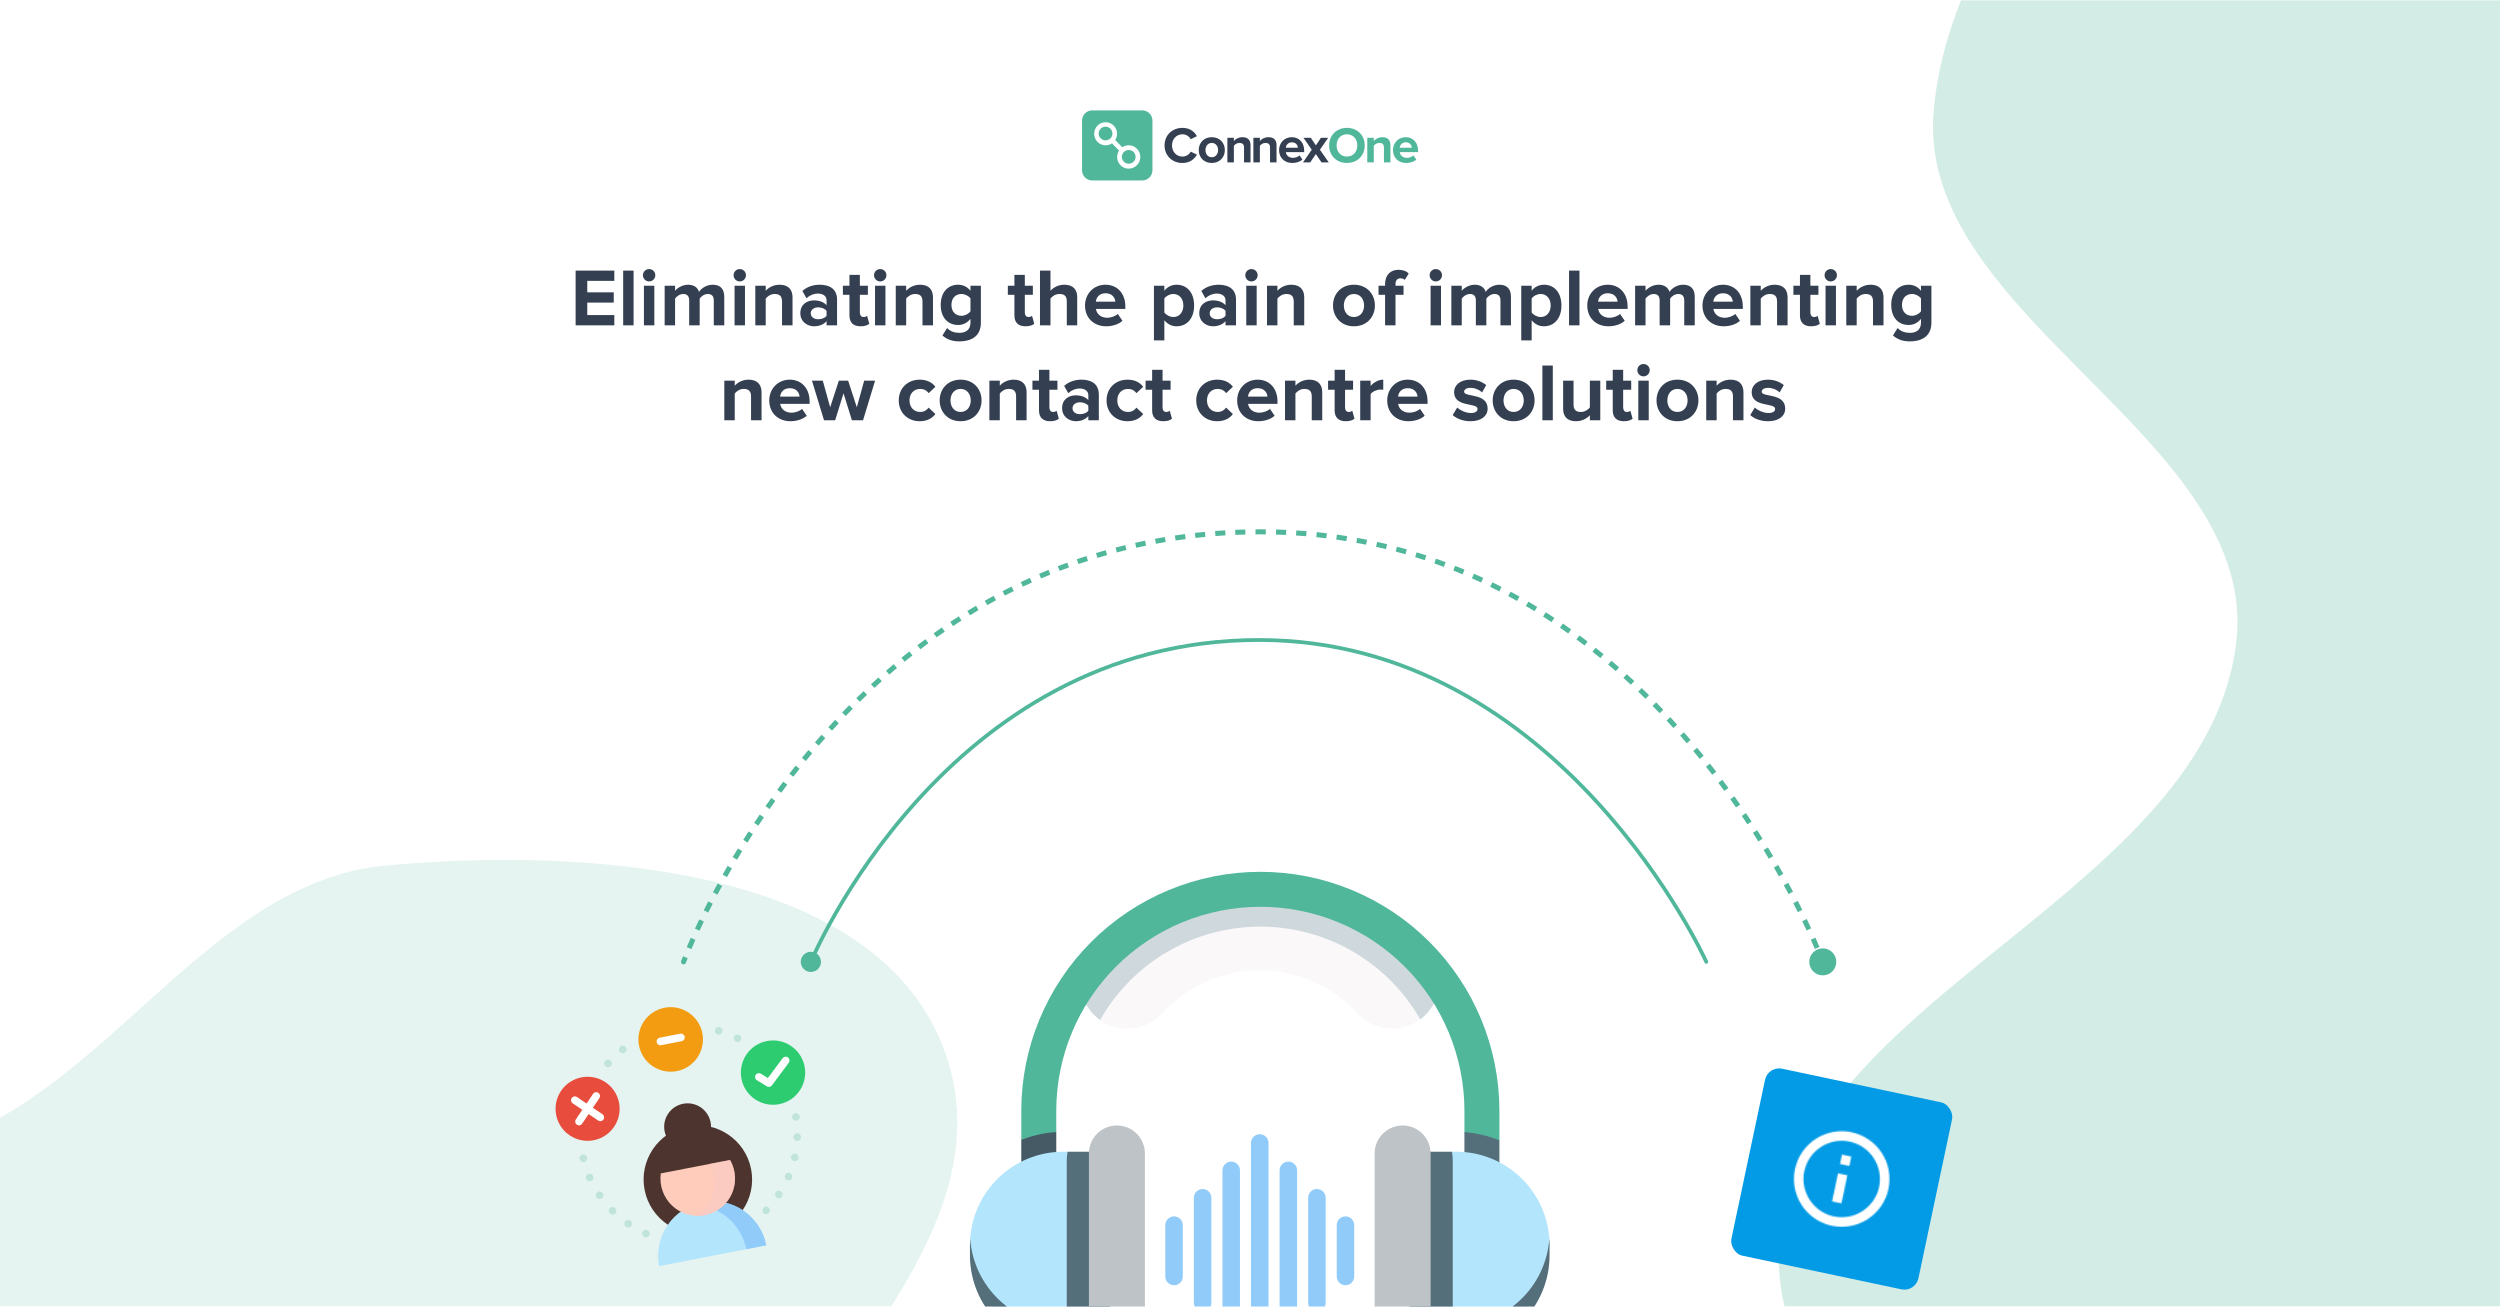 <svg width="1975" height="1033" viewBox="0 0 1975 1033" fill="none" xmlns="http://www.w3.org/2000/svg">
<g clip-path="url(#clip0_2345_26533)">
<rect width="1975" height="1032" transform="translate(0 0.141)" fill="white"/>
<g filter="url(#filter0_f_2345_26533)">
<path fill-rule="evenodd" clip-rule="evenodd" d="M659.397 2064.99C793.115 2019.91 884.327 1839.42 860.019 1700.42C833.201 1547.06 558.404 1527.24 538.361 1372.85C513.123 1178.46 810.421 1019.62 747.53 833.959C696.68 683.839 462.765 669.188 304.935 683.736C157.598 697.317 76.546 880.599 -68.627 909.19C-230.85 941.139 -443.574 728.656 -552.908 852.684C-666.1 981.089 -453.868 1176.78 -455.405 1347.95C-456.429 1461.9 -579.279 1554.87 -560.224 1667.22C-541.021 1780.44 -439.35 1858.52 -355.501 1936.99C-273.803 2013.45 -191.069 2120.4 -79.213 2117.4C37.077 2114.28 86.717 1930.24 202.757 1922.01C364.615 1910.52 505.636 2116.83 659.397 2064.99Z" fill="#50B79B" fill-opacity="0.15"/>
</g>
<g filter="url(#filter1_f_2345_26533)">
<path fill-rule="evenodd" clip-rule="evenodd" d="M1832.15 -229.845C1683.3 -220.399 1540.81 -61.088 1527.6 87.474C1513.03 251.372 1788.15 346.782 1766.38 509.88C1738.97 715.248 1392 796.075 1405.42 1002.83C1416.26 1170 1651.07 1248.95 1816.18 1277.27C1970.31 1303.71 2103.2 1138.76 2259.23 1149.29C2433.58 1161.05 2592.63 1436.17 2738.18 1339.45C2888.87 1239.33 2725.73 981.481 2774.12 807.154C2806.34 691.102 2957.19 629.792 2968.47 509.88C2979.84 389.033 2897.4 281.514 2833.26 178.461C2770.77 78.051 2715.56 -53.764 2600.54 -81.299C2480.97 -109.924 2379.95 64.379 2259.23 41.042C2090.84 8.489 2003.31 -240.707 1832.15 -229.845Z" fill="#50B79B" fill-opacity="0.25"/>
</g>
<path d="M485.313 256.996H454.737V213.788H485.313V221.886H463.935V230.955H484.859V239.052H463.935V248.899H485.313V256.996ZM500.536 256.996H492.309V213.788H500.536V256.996ZM512.775 222.339C510.119 222.339 507.917 220.136 507.917 217.416C507.917 214.695 510.119 212.557 512.775 212.557C515.496 212.557 517.699 214.695 517.699 217.416C517.699 220.136 515.496 222.339 512.775 222.339ZM516.921 256.996H508.694V225.708H516.921V256.996ZM572.174 256.996H563.882V237.238C563.882 234.323 562.586 232.25 559.218 232.25C556.303 232.25 553.906 234.194 552.74 235.878V256.996H544.448V237.238C544.448 234.323 543.152 232.25 539.784 232.25C536.934 232.25 534.537 234.194 533.306 235.878V256.996H525.079V225.708H533.306V229.724C534.666 227.91 538.747 224.93 543.541 224.93C548.14 224.93 551.12 227.068 552.222 230.566C554.035 227.78 558.181 224.93 562.975 224.93C568.74 224.93 572.174 227.975 572.174 234.388V256.996ZM584.387 222.339C581.731 222.339 579.529 220.136 579.529 217.416C579.529 214.695 581.731 212.557 584.387 212.557C587.108 212.557 589.31 214.695 589.31 217.416C589.31 220.136 587.108 222.339 584.387 222.339ZM588.533 256.996H580.306V225.708H588.533V256.996ZM626.101 256.996H617.809V238.08C617.809 233.74 615.542 232.25 612.044 232.25C608.805 232.25 606.343 234.064 604.918 235.878V256.996H596.691V225.708H604.918V229.724C606.926 227.392 610.813 224.93 615.866 224.93C622.797 224.93 626.101 228.817 626.101 234.906V256.996ZM661.283 256.996H652.991V253.692C650.853 256.284 647.161 257.773 643.08 257.773C638.092 257.773 632.261 254.405 632.261 247.409C632.261 240.024 638.092 237.303 643.08 237.303C647.29 237.303 650.918 238.663 652.991 241.125V237.174C652.991 233.999 650.27 231.926 646.124 231.926C642.82 231.926 639.711 233.222 637.12 235.619L633.881 229.853C637.703 226.42 642.626 224.93 647.549 224.93C654.74 224.93 661.283 227.78 661.283 236.785V256.996ZM646.383 252.202C649.039 252.202 651.63 251.295 652.991 249.482V245.595C651.63 243.781 649.039 242.809 646.383 242.809C643.144 242.809 640.488 244.558 640.488 247.538C640.488 250.518 643.144 252.202 646.383 252.202ZM679.872 257.773C674.107 257.773 671.062 254.794 671.062 249.158V232.898H665.88V225.708H671.062V217.157H679.289V225.708H685.638V232.898H679.289V246.955C679.289 248.963 680.326 250.453 682.14 250.453C683.37 250.453 684.537 250 684.99 249.482L686.739 255.765C685.508 256.867 683.306 257.773 679.872 257.773ZM695.348 222.339C692.692 222.339 690.489 220.136 690.489 217.416C690.489 214.695 692.692 212.557 695.348 212.557C698.068 212.557 700.271 214.695 700.271 217.416C700.271 220.136 698.068 222.339 695.348 222.339ZM699.494 256.996H691.267V225.708H699.494V256.996ZM737.061 256.996H728.769V238.08C728.769 233.74 726.502 232.25 723.004 232.25C719.765 232.25 717.303 234.064 715.878 235.878V256.996H707.651V225.708H715.878V229.724C717.886 227.392 721.773 224.93 726.826 224.93C733.757 224.93 737.061 228.817 737.061 234.906V256.996ZM757.992 269.693C752.68 269.693 748.469 268.462 744.517 265.029L748.21 259.134C750.736 261.855 754.105 262.956 757.992 262.956C761.943 262.956 766.672 261.272 766.672 254.923V251.879C764.21 254.988 760.842 256.737 756.955 256.737C749.182 256.737 743.157 251.295 743.157 240.866C743.157 230.631 749.052 224.93 756.955 224.93C760.712 224.93 764.146 226.485 766.672 229.724V225.708H774.899V254.923C774.899 266.778 765.7 269.693 757.992 269.693ZM759.611 249.482C762.267 249.482 765.247 247.927 766.672 245.919V235.748C765.247 233.74 762.267 232.25 759.611 232.25C754.882 232.25 751.643 235.489 751.643 240.866C751.643 246.243 754.882 249.482 759.611 249.482ZM810.191 257.773C804.425 257.773 801.381 254.794 801.381 249.158V232.898H796.198V225.708H801.381V217.157H809.608V225.708H815.956V232.898H809.608V246.955C809.608 248.963 810.644 250.453 812.458 250.453C813.689 250.453 814.855 250 815.308 249.482L817.057 255.765C815.827 256.867 813.624 257.773 810.191 257.773ZM850.995 256.996H842.768V237.951C842.768 233.611 840.501 232.25 837.003 232.25C833.764 232.25 831.237 234.064 829.877 235.878V256.996H821.585V213.788H829.877V229.724C831.885 227.392 835.707 224.93 840.825 224.93C847.691 224.93 850.995 228.687 850.995 234.777V256.996ZM873.867 257.773C864.345 257.773 857.154 251.36 857.154 241.319C857.154 232.25 863.891 224.93 873.349 224.93C882.742 224.93 889.026 231.926 889.026 242.097V244.04H865.77C866.353 247.862 869.462 251.036 874.774 251.036C877.43 251.036 881.058 249.935 883.066 247.992L886.758 253.433C883.649 256.284 878.726 257.773 873.867 257.773ZM881.123 238.34C880.863 235.36 878.79 231.667 873.349 231.667C868.231 231.667 866.029 235.23 865.705 238.34H881.123ZM929.485 257.773C925.793 257.773 922.424 256.219 919.833 252.98V268.916H911.606V225.708H919.833V229.659C922.23 226.614 925.663 224.93 929.485 224.93C937.518 224.93 943.348 230.89 943.348 241.319C943.348 251.749 937.518 257.773 929.485 257.773ZM926.894 250.453C931.623 250.453 934.862 246.761 934.862 241.319C934.862 235.943 931.623 232.25 926.894 232.25C924.238 232.25 921.258 233.74 919.833 235.813V246.826C921.193 248.834 924.238 250.453 926.894 250.453ZM976.451 256.996H968.159V253.692C966.021 256.284 962.329 257.773 958.248 257.773C953.26 257.773 947.43 254.405 947.43 247.409C947.43 240.024 953.26 237.303 958.248 237.303C962.458 237.303 966.086 238.663 968.159 241.125V237.174C968.159 233.999 965.438 231.926 961.292 231.926C957.989 231.926 954.879 233.222 952.288 235.619L949.049 229.853C952.871 226.42 957.794 224.93 962.718 224.93C969.908 224.93 976.451 227.78 976.451 236.785V256.996ZM961.552 252.202C964.208 252.202 966.799 251.295 968.159 249.482V245.595C966.799 243.781 964.208 242.809 961.552 242.809C958.313 242.809 955.657 244.558 955.657 247.538C955.657 250.518 958.313 252.202 961.552 252.202ZM988.627 222.339C985.971 222.339 983.769 220.136 983.769 217.416C983.769 214.695 985.971 212.557 988.627 212.557C991.348 212.557 993.551 214.695 993.551 217.416C993.551 220.136 991.348 222.339 988.627 222.339ZM992.773 256.996H984.546V225.708H992.773V256.996ZM1030.34 256.996H1022.05V238.08C1022.05 233.74 1019.78 232.25 1016.28 232.25C1013.04 232.25 1010.58 234.064 1009.16 235.878V256.996H1000.93V225.708H1009.16V229.724C1011.17 227.392 1015.05 224.93 1020.11 224.93C1027.04 224.93 1030.34 228.817 1030.34 234.906V256.996ZM1069.59 257.773C1059.29 257.773 1053.07 250.194 1053.07 241.319C1053.07 232.445 1059.29 224.93 1069.59 224.93C1079.96 224.93 1086.18 232.445 1086.18 241.319C1086.18 250.194 1079.96 257.773 1069.59 257.773ZM1069.59 250.453C1074.78 250.453 1077.63 246.243 1077.63 241.319C1077.63 236.461 1074.78 232.25 1069.59 232.25C1064.48 232.25 1061.63 236.461 1061.63 241.319C1061.63 246.243 1064.48 250.453 1069.59 250.453ZM1102.45 256.996H1094.22V232.898H1089.04V225.708H1094.22V224.412C1094.22 217.351 1098.43 213.14 1104.72 213.14C1107.76 213.14 1111 213.982 1112.88 216.12L1109.77 221.108C1108.93 220.331 1107.83 219.877 1106.34 219.877C1104 219.877 1102.45 221.367 1102.45 224.412V225.708H1108.8V232.898H1102.45V256.996ZM1134.26 222.339C1131.6 222.339 1129.4 220.136 1129.4 217.416C1129.4 214.695 1131.6 212.557 1134.26 212.557C1136.98 212.557 1139.18 214.695 1139.18 217.416C1139.18 220.136 1136.98 222.339 1134.26 222.339ZM1138.4 256.996H1130.17V225.708H1138.4V256.996ZM1193.65 256.996H1185.36V237.238C1185.36 234.323 1184.07 232.25 1180.7 232.25C1177.78 232.25 1175.39 234.194 1174.22 235.878V256.996H1165.93V237.238C1165.93 234.323 1164.63 232.25 1161.26 232.25C1158.41 232.25 1156.02 234.194 1154.79 235.878V256.996H1146.56V225.708H1154.79V229.724C1156.15 227.91 1160.23 224.93 1165.02 224.93C1169.62 224.93 1172.6 227.068 1173.7 230.566C1175.52 227.78 1179.66 224.93 1184.45 224.93C1190.22 224.93 1193.65 227.975 1193.65 234.388V256.996ZM1219.67 257.773C1215.97 257.773 1212.6 256.219 1210.01 252.98V268.916H1201.79V225.708H1210.01V229.659C1212.41 226.614 1215.84 224.93 1219.67 224.93C1227.7 224.93 1233.53 230.89 1233.53 241.319C1233.53 251.749 1227.7 257.773 1219.67 257.773ZM1217.07 250.453C1221.8 250.453 1225.04 246.761 1225.04 241.319C1225.04 235.943 1221.8 232.25 1217.07 232.25C1214.42 232.25 1211.44 233.74 1210.01 235.813V246.826C1211.37 248.834 1214.42 250.453 1217.07 250.453ZM1247.78 256.996H1239.55V213.788H1247.78V256.996ZM1270.64 257.773C1261.12 257.773 1253.93 251.36 1253.93 241.319C1253.93 232.25 1260.67 224.93 1270.12 224.93C1279.52 224.93 1285.8 231.926 1285.8 242.097V244.04H1262.55C1263.13 247.862 1266.24 251.036 1271.55 251.036C1274.21 251.036 1277.83 249.935 1279.84 247.992L1283.53 253.433C1280.42 256.284 1275.5 257.773 1270.64 257.773ZM1277.9 238.34C1277.64 235.36 1275.57 231.667 1270.12 231.667C1265.01 231.667 1262.8 235.23 1262.48 238.34H1277.9ZM1338.84 256.996H1330.55V237.238C1330.55 234.323 1329.25 232.25 1325.88 232.25C1322.97 232.25 1320.57 234.194 1319.4 235.878V256.996H1311.11V237.238C1311.11 234.323 1309.82 232.25 1306.45 232.25C1303.6 232.25 1301.2 234.194 1299.97 235.878V256.996H1291.74V225.708H1299.97V229.724C1301.33 227.91 1305.41 224.93 1310.21 224.93C1314.81 224.93 1317.79 227.068 1318.89 230.566C1320.7 227.78 1324.85 224.93 1329.64 224.93C1335.41 224.93 1338.84 227.975 1338.84 234.388V256.996ZM1361.68 257.773C1352.15 257.773 1344.96 251.36 1344.96 241.319C1344.96 232.25 1351.7 224.93 1361.16 224.93C1370.55 224.93 1376.83 231.926 1376.83 242.097V244.04H1353.58C1354.16 247.862 1357.27 251.036 1362.58 251.036C1365.24 251.036 1368.87 249.935 1370.87 247.992L1374.57 253.433C1371.46 256.284 1366.53 257.773 1361.68 257.773ZM1368.93 238.34C1368.67 235.36 1366.6 231.667 1361.16 231.667C1356.04 231.667 1353.84 235.23 1353.51 238.34H1368.93ZM1412.19 256.996H1403.89V238.08C1403.89 233.74 1401.63 232.25 1398.13 232.25C1394.89 232.25 1392.43 234.064 1391 235.878V256.996H1382.78V225.708H1391V229.724C1393.01 227.392 1396.9 224.93 1401.95 224.93C1408.88 224.93 1412.19 228.817 1412.19 234.906V256.996ZM1430.79 257.773C1425.02 257.773 1421.97 254.794 1421.97 249.158V232.898H1416.79V225.708H1421.97V217.157H1430.2V225.708H1436.55V232.898H1430.2V246.955C1430.2 248.963 1431.24 250.453 1433.05 250.453C1434.28 250.453 1435.45 250 1435.9 249.482L1437.65 255.765C1436.42 256.867 1434.22 257.773 1430.79 257.773ZM1446.26 222.339C1443.6 222.339 1441.4 220.136 1441.4 217.416C1441.4 214.695 1443.6 212.557 1446.26 212.557C1448.98 212.557 1451.18 214.695 1451.18 217.416C1451.18 220.136 1448.98 222.339 1446.26 222.339ZM1450.41 256.996H1442.18V225.708H1450.41V256.996ZM1487.97 256.996H1479.68V238.08C1479.68 233.74 1477.41 232.25 1473.92 232.25C1470.68 232.25 1468.22 234.064 1466.79 235.878V256.996H1458.56V225.708H1466.79V229.724C1468.8 227.392 1472.69 224.93 1477.74 224.93C1484.67 224.93 1487.97 228.817 1487.97 234.906V256.996ZM1508.9 269.693C1503.59 269.693 1499.38 268.462 1495.43 265.029L1499.12 259.134C1501.65 261.855 1505.02 262.956 1508.9 262.956C1512.86 262.956 1517.58 261.272 1517.58 254.923V251.879C1515.12 254.988 1511.75 256.737 1507.87 256.737C1500.09 256.737 1494.07 251.295 1494.07 240.866C1494.07 230.631 1499.96 224.93 1507.87 224.93C1511.62 224.93 1515.06 226.485 1517.58 229.724V225.708H1525.81V254.923C1525.81 266.778 1516.61 269.693 1508.9 269.693ZM1510.52 249.482C1513.18 249.482 1516.16 247.927 1517.58 245.919V235.748C1516.16 233.74 1513.18 232.25 1510.52 232.25C1505.79 232.25 1502.56 235.489 1502.56 240.866C1502.56 246.243 1505.79 249.482 1510.52 249.482ZM601.619 331.996H593.327V313.08C593.327 308.74 591.059 307.25 587.561 307.25C584.322 307.25 581.861 309.064 580.436 310.878V331.996H572.209V300.708H580.436V304.724C582.444 302.392 586.331 299.93 591.383 299.93C598.315 299.93 601.619 303.817 601.619 309.906V331.996ZM624.428 332.773C614.905 332.773 607.714 326.36 607.714 316.319C607.714 307.25 614.452 299.93 623.909 299.93C633.302 299.93 639.586 306.926 639.586 317.097V319.04H616.33C616.913 322.862 620.023 326.036 625.334 326.036C627.99 326.036 631.618 324.935 633.626 322.992L637.319 328.433C634.209 331.284 629.286 332.773 624.428 332.773ZM631.683 313.34C631.424 310.36 629.351 306.667 623.909 306.667C618.792 306.667 616.589 310.23 616.265 313.34H631.683ZM681.805 331.996H672.995L666.388 310.684L659.78 331.996H650.97L641.447 300.708H649.998L655.829 321.761L662.695 300.708H670.015L676.882 321.761L682.712 300.708H691.328L681.805 331.996ZM726.592 332.773C717.004 332.773 710.008 325.972 710.008 316.319C710.008 306.732 717.004 299.93 726.592 299.93C733.005 299.93 736.892 302.716 738.965 305.566L733.588 310.619C732.098 308.416 729.831 307.25 726.98 307.25C721.992 307.25 718.494 310.878 718.494 316.319C718.494 321.761 721.992 325.453 726.98 325.453C729.831 325.453 732.098 324.158 733.588 322.02L738.965 327.073C736.892 329.923 733.005 332.773 726.592 332.773ZM758.853 332.773C748.553 332.773 742.335 325.194 742.335 316.319C742.335 307.445 748.553 299.93 758.853 299.93C769.218 299.93 775.437 307.445 775.437 316.319C775.437 325.194 769.218 332.773 758.853 332.773ZM758.853 325.453C764.036 325.453 766.886 321.243 766.886 316.319C766.886 311.461 764.036 307.25 758.853 307.25C753.736 307.25 750.886 311.461 750.886 316.319C750.886 321.243 753.736 325.453 758.853 325.453ZM811.014 331.996H802.722V313.08C802.722 308.74 800.455 307.25 796.957 307.25C793.718 307.25 791.256 309.064 789.831 310.878V331.996H781.604V300.708H789.831V304.724C791.839 302.392 795.726 299.93 800.779 299.93C807.71 299.93 811.014 303.817 811.014 309.906V331.996ZM829.612 332.773C823.847 332.773 820.802 329.794 820.802 324.158V307.898H815.62V300.708H820.802V292.157H829.029V300.708H835.377V307.898H829.029V321.955C829.029 323.963 830.066 325.453 831.879 325.453C833.11 325.453 834.276 325 834.73 324.482L836.479 330.765C835.248 331.867 833.045 332.773 829.612 332.773ZM868.084 331.996H859.792V328.692C857.655 331.284 853.962 332.773 849.881 332.773C844.893 332.773 839.063 329.405 839.063 322.409C839.063 315.024 844.893 312.303 849.881 312.303C854.092 312.303 857.719 313.663 859.792 316.125V312.174C859.792 308.999 857.072 306.926 852.926 306.926C849.622 306.926 846.512 308.222 843.921 310.619L840.682 304.853C844.504 301.42 849.428 299.93 854.351 299.93C861.541 299.93 868.084 302.78 868.084 311.785V331.996ZM853.185 327.202C855.841 327.202 858.432 326.295 859.792 324.482V320.595C858.432 318.781 855.841 317.809 853.185 317.809C849.946 317.809 847.29 319.558 847.29 322.538C847.29 325.518 849.946 327.202 853.185 327.202ZM890.755 332.773C881.168 332.773 874.171 325.972 874.171 316.319C874.171 306.732 881.168 299.93 890.755 299.93C897.168 299.93 901.055 302.716 903.128 305.566L897.751 310.619C896.261 308.416 893.994 307.25 891.144 307.25C886.156 307.25 882.658 310.878 882.658 316.319C882.658 321.761 886.156 325.453 891.144 325.453C893.994 325.453 896.261 324.158 897.751 322.02L903.128 327.073C901.055 329.923 897.168 332.773 890.755 332.773ZM919 332.773C913.235 332.773 910.19 329.794 910.19 324.158V307.898H905.008V300.708H910.19V292.157H918.417V300.708H924.766V307.898H918.417V321.955C918.417 323.963 919.454 325.453 921.268 325.453C922.499 325.453 923.665 325 924.118 324.482L925.867 330.765C924.636 331.867 922.434 332.773 919 332.773ZM961.608 332.773C952.02 332.773 945.024 325.972 945.024 316.319C945.024 306.732 952.02 299.93 961.608 299.93C968.021 299.93 971.908 302.716 973.981 305.566L968.604 310.619C967.114 308.416 964.847 307.25 961.996 307.25C957.008 307.25 953.51 310.878 953.51 316.319C953.51 321.761 957.008 325.453 961.996 325.453C964.847 325.453 967.114 324.158 968.604 322.02L973.981 327.073C971.908 329.923 968.021 332.773 961.608 332.773ZM994.064 332.773C984.541 332.773 977.351 326.36 977.351 316.319C977.351 307.25 984.088 299.93 993.546 299.93C1002.94 299.93 1009.22 306.926 1009.22 317.097V319.04H985.966C986.549 322.862 989.659 326.036 994.971 326.036C997.627 326.036 1001.25 324.935 1003.26 322.992L1006.95 328.433C1003.85 331.284 998.922 332.773 994.064 332.773ZM1001.32 313.34C1001.06 310.36 998.987 306.667 993.546 306.667C988.428 306.667 986.225 310.23 985.902 313.34H1001.32ZM1044.57 331.996H1036.28V313.08C1036.28 308.74 1034.02 307.25 1030.52 307.25C1027.28 307.25 1024.82 309.064 1023.39 310.878V331.996H1015.16V300.708H1023.39V304.724C1025.4 302.392 1029.29 299.93 1034.34 299.93C1041.27 299.93 1044.57 303.817 1044.57 309.906V331.996ZM1063.17 332.773C1057.41 332.773 1054.36 329.794 1054.36 324.158V307.898H1049.18V300.708H1054.36V292.157H1062.59V300.708H1068.94V307.898H1062.59V321.955C1062.59 323.963 1063.63 325.453 1065.44 325.453C1066.67 325.453 1067.84 325 1068.29 324.482L1070.04 330.765C1068.81 331.867 1066.61 332.773 1063.17 332.773ZM1082.79 331.996H1074.57V300.708H1082.79V304.918C1085.06 302.197 1088.88 299.93 1092.77 299.93V307.963C1092.19 307.833 1091.47 307.769 1090.5 307.769C1087.78 307.769 1084.15 309.323 1082.79 311.331V331.996ZM1112.62 332.773C1103.09 332.773 1095.9 326.36 1095.9 316.319C1095.9 307.25 1102.64 299.93 1112.1 299.93C1121.49 299.93 1127.77 306.926 1127.77 317.097V319.04H1104.52C1105.1 322.862 1108.21 326.036 1113.52 326.036C1116.18 326.036 1119.81 324.935 1121.81 322.992L1125.51 328.433C1122.4 331.284 1117.47 332.773 1112.62 332.773ZM1119.87 313.34C1119.61 310.36 1117.54 306.667 1112.1 306.667C1106.98 306.667 1104.78 310.23 1104.45 313.34H1119.87ZM1161.63 332.773C1156.18 332.773 1150.94 330.96 1147.63 327.915L1151.2 321.955C1153.53 324.158 1158.13 326.295 1162.01 326.295C1165.58 326.295 1167.26 324.935 1167.26 322.992C1167.26 317.874 1148.73 322.085 1148.73 309.777C1148.73 304.53 1153.27 299.93 1161.56 299.93C1166.81 299.93 1171.02 301.744 1174.13 304.206L1170.82 310.036C1168.95 308.092 1165.38 306.408 1161.56 306.408C1158.58 306.408 1156.64 307.704 1156.64 309.453C1156.64 314.052 1175.23 310.165 1175.23 322.797C1175.23 328.563 1170.31 332.773 1161.63 332.773ZM1195.74 332.773C1185.44 332.773 1179.22 325.194 1179.22 316.319C1179.22 307.445 1185.44 299.93 1195.74 299.93C1206.1 299.93 1212.32 307.445 1212.32 316.319C1212.32 325.194 1206.1 332.773 1195.74 332.773ZM1195.74 325.453C1200.92 325.453 1203.77 321.243 1203.77 316.319C1203.77 311.461 1200.92 307.25 1195.74 307.25C1190.62 307.25 1187.77 311.461 1187.77 316.319C1187.77 321.243 1190.62 325.453 1195.74 325.453ZM1226.71 331.996H1218.49V288.788H1226.71V331.996ZM1264.22 331.996H1255.99V328.045C1253.85 330.377 1250.09 332.773 1244.98 332.773C1238.11 332.773 1234.87 329.016 1234.87 322.927V300.708H1243.1V319.688C1243.1 324.028 1245.37 325.453 1248.86 325.453C1252.04 325.453 1254.56 323.704 1255.99 321.89V300.708H1264.22V331.996ZM1282.88 332.773C1277.11 332.773 1274.07 329.794 1274.07 324.158V307.898H1268.89V300.708H1274.07V292.157H1282.3V300.708H1288.65V307.898H1282.3V321.955C1282.3 323.963 1283.33 325.453 1285.15 325.453C1286.38 325.453 1287.54 325 1288 324.482L1289.75 330.765C1288.52 331.867 1286.31 332.773 1282.88 332.773ZM1298.36 297.339C1295.7 297.339 1293.5 295.136 1293.5 292.416C1293.5 289.695 1295.7 287.557 1298.36 287.557C1301.08 287.557 1303.28 289.695 1303.28 292.416C1303.28 295.136 1301.08 297.339 1298.36 297.339ZM1302.5 331.996H1294.27V300.708H1302.5V331.996ZM1325.17 332.773C1314.87 332.773 1308.65 325.194 1308.65 316.319C1308.65 307.445 1314.87 299.93 1325.17 299.93C1335.53 299.93 1341.75 307.445 1341.75 316.319C1341.75 325.194 1335.53 332.773 1325.17 332.773ZM1325.17 325.453C1330.35 325.453 1333.2 321.243 1333.2 316.319C1333.2 311.461 1330.35 307.25 1325.17 307.25C1320.05 307.25 1317.2 311.461 1317.2 316.319C1317.2 321.243 1320.05 325.453 1325.17 325.453ZM1377.33 331.996H1369.04V313.08C1369.04 308.74 1366.77 307.25 1363.27 307.25C1360.03 307.25 1357.57 309.064 1356.15 310.878V331.996H1347.92V300.708H1356.15V304.724C1358.15 302.392 1362.04 299.93 1367.09 299.93C1374.03 299.93 1377.33 303.817 1377.33 309.906V331.996ZM1396.71 332.773C1391.26 332.773 1386.02 330.96 1382.71 327.915L1386.28 321.955C1388.61 324.158 1393.21 326.295 1397.09 326.295C1400.66 326.295 1402.34 324.935 1402.34 322.992C1402.34 317.874 1383.81 322.085 1383.81 309.777C1383.81 304.53 1388.35 299.93 1396.64 299.93C1401.89 299.93 1406.1 301.744 1409.21 304.206L1405.9 310.036C1404.03 308.092 1400.46 306.408 1396.64 306.408C1393.66 306.408 1391.72 307.704 1391.72 309.453C1391.72 314.052 1410.31 310.165 1410.31 322.797C1410.31 328.563 1405.39 332.773 1396.71 332.773Z" fill="#343F51"/>
<g clip-path="url(#clip1_2345_26533)">
<path d="M934.121 128.756C940.255 128.756 943.645 125.5 945.583 122.164L940.659 119.792C939.529 122.003 937.108 123.691 934.121 123.691C929.439 123.691 925.888 119.953 925.888 114.888C925.888 109.823 929.439 106.084 934.121 106.084C937.108 106.084 939.529 107.813 940.659 109.984L945.583 107.572C943.686 104.235 940.255 101.02 934.121 101.02C926.251 101.02 919.995 106.647 919.995 114.888C919.995 123.128 926.251 128.756 934.121 128.756Z" fill="#343F51"/>
<path d="M957.293 128.755C963.75 128.755 967.625 124.092 967.625 118.545C967.625 113.038 963.75 108.375 957.293 108.375C950.876 108.375 947.001 113.038 947.001 118.545C947.001 124.092 950.876 128.755 957.293 128.755ZM957.293 124.213C954.105 124.213 952.329 121.6 952.329 118.545C952.329 115.53 954.105 112.917 957.293 112.917C960.481 112.917 962.298 115.53 962.298 118.545C962.298 121.6 960.481 124.213 957.293 124.213Z" fill="#343F51"/>
<path d="M987.911 128.273V114.566C987.911 110.787 985.853 108.375 981.575 108.375C978.387 108.375 976.006 109.903 974.755 111.39V108.857H969.629V128.273H974.755V115.209C975.602 114.043 977.176 112.917 979.194 112.917C981.373 112.917 982.786 113.842 982.786 116.535V128.273H987.911Z" fill="#343F51"/>
<path d="M1008.46 128.273V114.566C1008.46 110.787 1006.4 108.375 1002.12 108.375C998.934 108.375 996.552 109.903 995.301 111.39V108.857H990.176V128.273H995.301V115.209C996.149 114.043 997.723 112.917 999.741 112.917C1001.92 112.917 1003.33 113.842 1003.33 116.535V128.273H1008.46Z" fill="#343F51"/>
<path d="M1010.46 118.545C1010.46 124.776 1014.94 128.755 1020.87 128.755C1023.9 128.755 1026.92 127.871 1028.9 126.062L1026.64 122.766C1025.39 123.972 1023.25 124.695 1021.44 124.695C1018.13 124.695 1016.15 122.645 1015.83 120.193H1030.31V119.068C1030.31 112.716 1026.36 108.375 1020.55 108.375C1014.61 108.375 1010.46 112.917 1010.46 118.545ZM1020.55 112.435C1023.94 112.435 1025.23 114.887 1025.35 116.736H1015.74C1015.99 114.807 1017.36 112.435 1020.55 112.435Z" fill="#343F51"/>
<path d="M1049.71 128.273L1042.73 118.304L1049.27 108.857H1043.54L1039.54 114.847L1035.51 108.857H1029.78L1036.27 118.304L1029.37 128.273H1035.06L1039.54 121.721L1043.98 128.273H1049.71Z" fill="#343F51"/>
<path d="M1050.02 114.888C1050.02 122.968 1055.96 128.756 1064.07 128.756C1072.22 128.756 1078.15 122.968 1078.15 114.888C1078.15 106.808 1072.22 101.02 1064.07 101.02C1055.96 101.02 1050.02 106.808 1050.02 114.888ZM1072.26 114.888C1072.26 119.872 1069.03 123.691 1064.07 123.691C1059.11 123.691 1055.92 119.872 1055.92 114.888C1055.92 109.863 1059.11 106.084 1064.07 106.084C1069.03 106.084 1072.26 109.863 1072.26 114.888Z" fill="#50B79B"/>
<path d="M1098.44 128.273V114.566C1098.44 110.787 1096.39 108.375 1092.11 108.375C1088.92 108.375 1086.54 109.903 1085.29 111.39V108.857H1080.16V128.273H1085.29V115.209C1086.14 114.043 1087.71 112.917 1089.73 112.917C1091.91 112.917 1093.32 113.842 1093.32 116.535V128.273H1098.44Z" fill="#50B79B"/>
<path d="M1100.45 118.545C1100.45 124.776 1104.93 128.755 1110.86 128.755C1113.89 128.755 1116.91 127.871 1118.89 126.062L1116.63 122.766C1115.38 123.972 1113.24 124.695 1111.43 124.695C1108.12 124.695 1106.14 122.645 1105.82 120.193H1120.3V119.068C1120.3 112.716 1116.35 108.375 1110.54 108.375C1104.6 108.375 1100.45 112.917 1100.45 118.545ZM1110.54 112.435C1113.93 112.435 1115.22 114.887 1115.34 116.736H1105.73C1105.98 114.807 1107.35 112.435 1110.54 112.435Z" fill="#50B79B"/>
<path d="M902.34 87.197H862.893C858.432 87.197 854.816 90.799 854.816 95.242V134.533C854.816 138.976 858.432 142.578 862.893 142.578H902.34C906.801 142.578 910.417 138.976 910.417 134.533V95.242C910.417 90.799 906.801 87.197 902.34 87.197Z" fill="#50B79B"/>
<path d="M897.117 123.997C897.103 125.066 896.773 126.108 896.168 126.99C895.562 127.872 894.708 128.557 893.713 128.957C892.718 129.357 891.626 129.455 890.575 129.239C889.524 129.023 888.561 128.501 887.806 127.741C887.052 126.981 886.54 126.015 886.335 124.966C886.131 123.917 886.242 122.83 886.656 121.844C887.07 120.858 887.767 120.015 888.66 119.423C889.553 118.83 890.602 118.514 891.676 118.514L891.867 118.541C894.859 118.541 897.117 120.953 897.117 123.997ZM878.811 105.542C878.798 106.611 878.468 107.652 877.863 108.535C877.257 109.417 876.403 110.102 875.408 110.502C874.413 110.902 873.321 111 872.27 110.784C871.219 110.567 870.255 110.046 869.501 109.286C868.747 108.525 868.235 107.56 868.03 106.511C867.826 105.461 867.937 104.375 868.351 103.389C868.764 102.402 869.462 101.56 870.355 100.967C871.248 100.375 872.297 100.059 873.371 100.059C874.089 100.063 874.8 100.208 875.463 100.486C876.125 100.763 876.726 101.168 877.232 101.678C877.737 102.187 878.136 102.79 878.407 103.453C878.679 104.117 878.816 104.826 878.811 105.542ZM900.837 123.997C900.837 118.899 896.741 114.765 891.682 114.763C889.875 114.772 888.11 115.31 886.607 116.31L881.024 110.625C882.332 108.598 882.787 106.14 882.291 103.783C881.795 101.425 880.387 99.356 878.372 98.023C877.378 97.372 876.263 96.924 875.093 96.706C873.923 96.487 872.721 96.503 871.557 96.752C870.394 97 869.291 97.477 868.314 98.154C867.337 98.831 866.505 99.695 865.866 100.695C864.553 102.723 864.095 105.185 864.591 107.548C865.088 109.91 866.5 111.982 868.52 113.315C869.995 114.283 871.724 114.794 873.491 114.786C875.257 114.777 876.981 114.248 878.447 113.265L884.049 118.971C882.714 121.016 882.239 123.502 882.727 125.892C883.215 128.282 884.626 130.386 886.656 131.75L886.679 131.763C888.192 132.738 889.961 133.245 891.763 133.223C896.794 133.191 900.853 129.066 900.837 123.997Z" fill="white"/>
</g>
<path d="M1099.82 812.636C1094.64 812.643 1089.51 811.566 1084.77 809.474C1080.03 807.382 1075.78 804.321 1072.29 800.488C1062.52 789.764 1050.61 781.197 1037.34 775.335C1024.06 769.474 1009.71 766.446 995.203 766.446C980.693 766.446 966.343 769.474 953.069 775.335C939.796 781.197 927.891 789.764 918.117 800.488C911.994 807.199 903.63 811.442 894.598 812.419C885.565 813.396 876.487 811.039 869.071 805.792C867.836 804.914 866.944 783.198 865.796 782.152C850.596 768.288 849.212 765.483 863.075 750.284C879.823 731.892 900.225 717.2 922.977 707.147C945.729 697.093 970.33 691.9 995.204 691.9C1020.08 691.9 1044.68 697.093 1067.43 707.147C1090.18 717.2 1110.58 731.892 1127.33 750.284C1141.2 765.482 1131.99 767.349 1116.79 781.214C1115.85 782.075 1122.99 804.571 1121.99 805.317C1115.58 810.077 1107.8 812.643 1099.82 812.635L1099.82 812.636Z" fill="#FAF8F8"/>
<path d="M1124.92 802.908C1123.99 803.764 1123.01 804.57 1122 805.322C1109.25 783.015 1090.82 764.483 1068.58 751.608C1046.34 738.734 1021.09 731.977 995.401 732.025C969.707 732.073 944.483 738.923 922.295 751.88C900.107 764.837 881.746 783.438 869.078 805.792C867.826 804.907 866.632 803.944 865.503 802.908C861.888 799.612 858.958 795.637 856.88 791.208C854.802 786.78 853.617 781.985 853.392 777.098C853.167 772.212 853.906 767.329 855.569 762.728C857.231 758.127 859.783 753.899 863.08 750.285C879.828 731.893 900.231 717.2 922.983 707.147C945.735 697.093 970.336 691.9 995.21 691.9C1020.08 691.9 1044.69 697.093 1067.44 707.147C1090.19 717.2 1110.59 731.893 1127.34 750.285C1130.64 753.899 1133.19 758.127 1134.85 762.728C1136.51 767.329 1137.25 772.212 1137.03 777.098C1136.8 781.985 1135.62 786.78 1133.54 791.208C1131.46 795.637 1128.53 799.612 1124.92 802.908V802.908Z" fill="#CFD8DC"/>
<path d="M1170.72 937.48C1163.09 937.48 1166.04 927.794 1166.04 920.162L1156.9 894.41V877.597C1156.9 834.838 1139.91 793.83 1109.68 763.594C1079.44 733.359 1038.43 716.373 995.674 716.373C952.915 716.373 911.907 733.359 881.672 763.594C851.437 793.83 834.45 834.838 834.45 877.597V894.355L826.385 918.133C826.385 925.765 828.263 937.479 820.631 937.479C813 937.479 818.387 925.765 818.387 918.133L806.812 900.564V877.597C806.812 827.507 826.71 779.469 862.129 744.051C897.547 708.632 945.585 688.734 995.674 688.734C1045.76 688.734 1093.8 708.632 1129.22 744.051C1164.64 779.469 1184.54 827.507 1184.54 877.597V900.942L1174.51 920.163C1174.51 927.794 1178.35 937.48 1170.72 937.48Z" fill="#50B79B"/>
<path d="M834.45 894.346V923.652C834.431 927.304 832.967 930.801 830.377 933.377C827.788 935.953 824.284 937.399 820.631 937.399C816.979 937.399 813.475 935.953 810.885 933.377C808.296 930.801 806.831 927.304 806.812 923.652V900.555C815.632 897.015 824.964 894.918 834.45 894.346V894.346Z" fill="#455A64"/>
<path d="M839.973 909.848C820.426 909.848 801.68 917.613 787.858 931.435C774.036 945.256 766.271 964.003 766.271 983.55V991.842C768.652 1011.37 778.598 1029.18 793.972 1041.46C809.346 1053.73 828.92 1059.49 848.49 1057.48L876.824 1053.3V917.678L843.382 909.848H839.973Z" fill="#B3E5FC"/>
<path d="M1184.53 900.952V923.671C1184.51 927.323 1183.04 930.819 1180.45 933.395C1177.86 935.971 1174.36 937.417 1170.71 937.417C1167.06 937.417 1163.55 935.971 1160.96 933.395C1158.37 930.819 1156.91 927.323 1156.89 923.671V894.42C1166.39 895.099 1175.73 897.304 1184.53 900.952Z" fill="#546E7A"/>
<path d="M1150.44 909.848C1169.98 909.848 1188.73 917.613 1202.55 931.435C1216.37 945.256 1224.14 964.003 1224.14 983.55L1222.95 992.616C1222.34 1002.27 1219.62 1011.67 1214.99 1020.16C1210.36 1028.66 1203.92 1036.03 1196.14 1041.78C1181.3 1054.09 1162.49 1060.61 1143.21 1060.12L1113.76 1056.35L1116.16 928.166L1147.03 909.848H1150.44Z" fill="#B3E5FC"/>
<path d="M1223.97 978.484C1222.69 997.109 1214.38 1014.55 1200.73 1027.29C1187.09 1040.03 1169.11 1047.12 1150.44 1047.12C1150.08 1047.12 1149.72 1047.05 1149.38 1046.91C1149.05 1046.77 1148.74 1046.57 1148.49 1046.31C1148.23 1046.05 1148.03 1045.75 1147.89 1045.41C1147.75 1045.08 1147.68 1044.72 1147.68 1044.35V917.218C1147.68 914.747 1147.46 912.281 1147.03 909.848H1113.59V1065.54H1150.44C1169.99 1065.54 1188.73 1057.78 1202.56 1043.96C1216.38 1030.14 1224.14 1011.39 1224.14 991.842V983.55C1224.14 981.846 1224.09 980.151 1223.97 978.484Z" fill="#546E7A"/>
<path d="M842.736 917.218V1044.35C842.736 1044.72 842.665 1045.08 842.526 1045.41C842.387 1045.75 842.183 1046.05 841.927 1046.31C841.67 1046.57 841.365 1046.77 841.03 1046.91C840.695 1047.05 840.335 1047.12 839.972 1047.12C821.303 1047.12 803.328 1040.03 789.68 1027.29C776.033 1014.55 767.728 997.109 766.445 978.484C766.326 980.15 766.271 981.846 766.271 983.55V991.842C766.271 1011.39 774.036 1030.14 787.858 1043.96C801.68 1057.78 820.426 1065.54 839.973 1065.54H876.824V909.848H843.382C842.952 912.281 842.735 914.747 842.736 917.218V917.218Z" fill="#546E7A"/>
<path d="M882.356 889.129C879.453 889.129 876.577 889.701 873.895 890.812C871.212 891.923 868.775 893.552 866.722 895.605C864.668 897.658 863.04 900.096 861.929 902.778C860.818 905.461 860.246 908.336 860.246 911.24V1055.76L865.9 1064.63C865.9 1076.84 882.356 1082.64 882.356 1082.64C894.566 1082.64 904.467 1076.38 904.467 1064.17V911.24C904.467 905.376 902.137 899.752 897.991 895.605C893.844 891.458 888.22 889.129 882.356 889.129V889.129Z" fill="#BDC3C7"/>
<path d="M1108.07 889.129C1102.21 889.129 1096.58 891.458 1092.44 895.605C1088.29 899.752 1085.96 905.376 1085.96 911.24V1055.76L1091.62 1064.63C1091.62 1076.84 1108.07 1082.64 1108.07 1082.64C1120.28 1082.64 1130.18 1076.38 1130.18 1064.17V911.24C1130.18 908.336 1129.61 905.461 1128.5 902.778C1127.39 900.096 1125.76 897.658 1123.71 895.605C1121.65 893.552 1119.22 891.923 1116.53 890.812C1113.85 889.701 1110.98 889.129 1108.07 889.129V889.129Z" fill="#BDC3C7"/>
<path d="M995.206 1079.36C993.374 1079.36 991.616 1078.63 990.321 1077.33C989.025 1076.04 988.297 1074.28 988.297 1072.45V902.933C988.297 901.101 989.025 899.343 990.321 898.047C991.616 896.751 993.374 896.023 995.206 896.023C997.039 896.023 998.797 896.751 1000.09 898.047C1001.39 899.343 1002.12 901.101 1002.12 902.933V1072.45C1002.12 1074.28 1001.39 1076.04 1000.09 1077.33C998.797 1078.63 997.039 1079.36 995.206 1079.36Z" fill="#90CBF9"/>
<path d="M1062.93 1015.34C1061.1 1015.34 1059.34 1014.61 1058.04 1013.32C1056.75 1012.02 1056.02 1010.26 1056.02 1008.43V967.895C1056.01 966.983 1056.19 966.079 1056.53 965.235C1056.88 964.39 1057.38 963.623 1058.03 962.976C1058.67 962.329 1059.43 961.815 1060.27 961.465C1061.12 961.114 1062.02 960.934 1062.93 960.934C1063.84 960.934 1064.74 961.114 1065.59 961.465C1066.43 961.815 1067.19 962.329 1067.83 962.976C1068.48 963.623 1068.98 964.39 1069.33 965.235C1069.67 966.079 1069.85 966.983 1069.84 967.895V1008.43C1069.84 1009.34 1069.66 1010.24 1069.31 1011.07C1068.97 1011.91 1068.46 1012.67 1067.82 1013.32C1067.17 1013.96 1066.41 1014.47 1065.57 1014.81C1064.74 1015.16 1063.84 1015.34 1062.93 1015.34V1015.34Z" fill="#90CBF9"/>
<path d="M1040.35 1036.05C1038.52 1036.05 1036.76 1035.33 1035.46 1034.03C1034.17 1032.73 1033.44 1030.98 1033.44 1029.14V946.23C1033.44 944.397 1034.17 942.64 1035.46 941.344C1036.76 940.048 1038.52 939.32 1040.35 939.32C1042.18 939.32 1043.94 940.048 1045.24 941.344C1046.53 942.64 1047.26 944.397 1047.26 946.23V1029.14C1047.26 1030.98 1046.53 1032.73 1045.24 1034.03C1043.94 1035.33 1042.18 1036.05 1040.35 1036.05Z" fill="#90CBF9"/>
<path d="M1017.79 1057.94C1015.95 1057.94 1014.2 1057.21 1012.9 1055.91C1011.61 1054.62 1010.88 1052.86 1010.88 1051.03V924.582C1010.88 922.749 1011.61 920.991 1012.9 919.696C1014.2 918.4 1015.95 917.672 1017.79 917.672C1019.62 917.672 1021.38 918.4 1022.67 919.696C1023.97 920.991 1024.7 922.749 1024.7 924.582V1051.03C1024.7 1052.86 1023.97 1054.62 1022.67 1055.91C1021.38 1057.21 1019.62 1057.94 1017.79 1057.94V1057.94Z" fill="#90CBF9"/>
<path d="M972.644 1057.48C971.737 1057.48 970.838 1057.3 970 1056.95C969.162 1056.6 968.4 1056.09 967.758 1055.45C967.117 1054.81 966.608 1054.05 966.261 1053.21C965.913 1052.37 965.735 1051.47 965.735 1050.57V924.582C965.735 922.749 966.463 920.991 967.758 919.696C969.054 918.4 970.812 917.672 972.644 917.672C974.477 917.672 976.234 918.4 977.53 919.696C978.826 920.991 979.554 922.749 979.554 924.582V1050.57C979.554 1051.47 979.375 1052.37 979.028 1053.21C978.681 1054.05 978.172 1054.81 977.53 1055.45C976.889 1056.09 976.127 1056.6 975.289 1056.95C974.45 1057.3 973.552 1057.48 972.644 1057.48V1057.48Z" fill="#90CBF9"/>
<path d="M927.501 1015.34C925.669 1015.34 923.911 1014.61 922.615 1013.32C921.32 1012.02 920.592 1010.26 920.592 1008.43V967.895C920.585 966.983 920.759 966.079 921.103 965.235C921.447 964.39 921.955 963.623 922.597 962.976C923.24 962.329 924.004 961.815 924.845 961.465C925.687 961.114 926.59 960.934 927.501 960.934C928.413 960.934 929.316 961.114 930.157 961.465C930.999 961.815 931.763 962.329 932.405 962.976C933.048 963.623 933.556 964.39 933.9 965.235C934.244 966.079 934.418 966.983 934.411 967.895V1008.43C934.411 1009.34 934.232 1010.24 933.885 1011.07C933.538 1011.91 933.029 1012.67 932.387 1013.32C931.746 1013.96 930.984 1014.47 930.145 1014.81C929.307 1015.16 928.409 1015.34 927.501 1015.34V1015.34Z" fill="#90CBF9"/>
<path d="M950.064 1036.05C948.231 1036.05 946.473 1035.33 945.178 1034.03C943.882 1032.73 943.154 1030.98 943.154 1029.14V946.23C943.154 944.397 943.882 942.64 945.178 941.344C946.473 940.048 948.231 939.32 950.064 939.32C951.896 939.32 953.654 940.048 954.949 941.344C956.245 942.64 956.973 944.397 956.973 946.23V1029.14C956.973 1030.05 956.795 1030.95 956.447 1031.79C956.1 1032.63 955.591 1033.39 954.949 1034.03C954.308 1034.67 953.546 1035.18 952.708 1035.53C951.869 1035.87 950.971 1036.05 950.064 1036.05Z" fill="#90CBF9"/>
<g filter="url(#filter2_d_2345_26533)">
<rect x="1396.73" y="826.826" width="151.007" height="151.007" rx="11.326" transform="rotate(11.945 1396.73 826.826)" fill="#039BE5"/>
<mask id="mask0_2345_26533" style="mask-type:alpha" maskUnits="userSpaceOnUse" x="1365" y="826" width="180" height="180">
<path d="M1453.62 904.462L1461.01 906.025L1462.57 898.638L1455.19 897.075L1453.62 904.462ZM1448.72 945.872C1432.43 942.426 1421.98 926.361 1425.43 910.073C1428.87 893.785 1444.94 883.331 1461.22 886.776C1477.51 890.222 1487.97 906.287 1484.52 922.575C1481.07 938.863 1465.01 949.317 1448.72 945.872ZM1462.79 879.39C1457.94 878.364 1452.93 878.303 1448.06 879.211C1443.18 880.119 1438.54 881.978 1434.38 884.683C1425.99 890.144 1420.11 898.715 1418.04 908.511C1415.97 918.306 1417.87 928.524 1423.33 936.916C1426.04 941.071 1429.53 944.653 1433.62 947.457C1437.71 950.261 1442.31 952.232 1447.16 953.258C1456.96 955.331 1467.17 953.427 1475.56 947.966C1483.96 942.504 1489.84 933.933 1491.91 924.137C1492.93 919.287 1492.99 914.282 1492.09 909.408C1491.18 904.535 1489.32 899.888 1486.61 895.732C1483.91 891.577 1480.41 887.995 1476.33 885.191C1472.24 882.387 1467.64 880.416 1462.79 879.39V879.39ZM1447.37 934.01L1454.76 935.573L1459.45 913.412L1452.06 911.849L1447.37 934.01Z" fill="black"/>
</mask>
<g mask="url(#mask0_2345_26533)">
<g filter="url(#filter3_d_2345_26533)">
<rect x="1396.73" y="826.826" width="151.007" height="151.007" transform="rotate(11.945 1396.73 826.826)" fill="white"/>
</g>
</g>
</g>
<g filter="url(#filter4_d_2345_26533)">
<path d="M603.311 954.447C602.794 954.005 602.442 953.4 602.313 952.732C602.184 952.063 602.286 951.371 602.602 950.768C602.917 950.165 603.428 949.686 604.051 949.412C604.674 949.137 605.372 949.081 606.03 949.255C606.689 949.428 607.269 949.819 607.676 950.365C608.083 950.911 608.292 951.579 608.27 952.259C608.248 952.939 607.996 953.592 607.555 954.111C607.114 954.629 606.51 954.983 605.842 955.113C605.397 955.2 604.938 955.185 604.5 955.069C604.062 954.954 603.656 954.742 603.311 954.447V954.447ZM509.067 973.335C508.41 973.044 507.879 972.526 507.57 971.877C507.261 971.228 507.194 970.489 507.383 969.795C507.571 969.101 508.002 968.498 508.597 968.094C509.192 967.69 509.911 967.512 510.626 967.593C511.341 967.674 512.003 968.008 512.492 968.535C512.982 969.061 513.266 969.746 513.295 970.464C513.323 971.183 513.094 971.888 512.647 972.452C512.201 973.016 511.568 973.401 510.862 973.538C510.257 973.655 509.631 973.585 509.068 973.335L509.067 973.335ZM613.633 942.151C613.05 941.764 612.62 941.188 612.416 940.52C612.211 939.852 612.245 939.134 612.512 938.488C612.778 937.843 613.26 937.309 613.876 936.98C614.492 936.65 615.203 936.544 615.888 936.681C616.573 936.817 617.19 937.187 617.632 937.728C618.075 938.268 618.316 938.946 618.314 939.644C618.313 940.343 618.069 941.019 617.624 941.558C617.179 942.096 616.561 942.464 615.875 942.597C615.098 942.749 614.292 942.589 613.633 942.151V942.151ZM494.577 965.264C494.002 964.871 493.58 964.291 493.385 963.622C493.189 962.954 493.231 962.238 493.503 961.597C493.775 960.956 494.261 960.429 494.878 960.106C495.495 959.783 496.205 959.683 496.887 959.824C497.569 959.965 498.181 960.338 498.62 960.879C499.058 961.42 499.295 962.097 499.291 962.793C499.287 963.49 499.042 964.163 498.597 964.7C498.152 965.236 497.536 965.601 496.852 965.734C496.461 965.81 496.058 965.808 495.668 965.727C495.278 965.646 494.907 965.489 494.578 965.264L494.577 965.264ZM621.756 928.313C621.393 928.157 621.064 927.931 620.788 927.648C620.511 927.365 620.294 927.03 620.147 926.663C620.001 926.295 619.928 925.903 619.933 925.507C619.938 925.112 620.022 924.721 620.178 924.358L620.174 924.359C620.408 923.811 620.8 923.344 621.299 923.019C621.798 922.693 622.383 922.523 622.979 922.53C623.575 922.537 624.156 922.72 624.648 923.057C625.14 923.394 625.52 923.87 625.742 924.423C625.964 924.976 626.016 925.583 625.893 926.166C625.77 926.75 625.476 927.283 625.05 927.7C624.623 928.116 624.082 928.397 623.496 928.506C622.91 928.615 622.305 928.548 621.757 928.313L621.756 928.313ZM481.794 954.697C481.315 954.223 481.008 953.602 480.922 952.934C480.837 952.265 480.978 951.587 481.323 951.008C481.667 950.428 482.196 949.981 482.825 949.737C483.453 949.493 484.145 949.467 484.79 949.662C485.435 949.857 485.997 950.263 486.385 950.814C486.773 951.366 486.965 952.031 486.931 952.704C486.896 953.377 486.638 954.02 486.196 954.529C485.754 955.038 485.155 955.385 484.493 955.514C484.011 955.608 483.512 955.583 483.042 955.441C482.571 955.299 482.143 955.043 481.794 954.697V954.697ZM627.216 913.223C626.492 913.059 625.853 912.633 625.425 912.026C624.996 911.42 624.808 910.676 624.896 909.938C624.984 909.2 625.343 908.522 625.902 908.033C626.462 907.545 627.183 907.281 627.925 907.293C628.668 907.305 629.38 907.592 629.923 908.098C630.467 908.605 630.803 909.295 630.867 910.035C630.932 910.775 630.719 911.512 630.271 912.105C629.823 912.697 629.172 913.103 628.442 913.243C628.037 913.322 627.619 913.315 627.216 913.223V913.223ZM471.154 941.959C470.787 941.424 470.601 940.785 470.626 940.137C470.651 939.488 470.884 938.865 471.291 938.36C471.698 937.855 472.257 937.495 472.886 937.333C473.514 937.171 474.178 937.216 474.778 937.462C475.379 937.708 475.884 938.141 476.219 938.696C476.553 939.252 476.7 939.901 476.636 940.547C476.572 941.193 476.302 941.8 475.865 942.28C475.428 942.76 474.848 943.086 474.211 943.209C473.635 943.321 473.039 943.262 472.496 943.04C471.953 942.818 471.487 942.442 471.154 941.959V941.959ZM629.765 897.381C628.994 897.36 628.261 897.044 627.716 896.499C627.171 895.954 626.855 895.221 626.834 894.45C626.813 893.68 627.088 892.93 627.602 892.356C628.116 891.782 628.831 891.426 629.599 891.363C630.367 891.299 631.131 891.532 631.732 892.014C632.334 892.496 632.728 893.19 632.834 893.954C632.94 894.717 632.749 895.492 632.301 896.12C631.853 896.747 631.182 897.179 630.425 897.326C630.208 897.368 629.987 897.386 629.766 897.38L629.765 897.381ZM463.081 927.454C462.841 926.908 462.769 926.304 462.873 925.717C462.977 925.13 463.252 924.587 463.665 924.157C464.077 923.727 464.608 923.429 465.19 923.301C465.772 923.173 466.379 923.22 466.934 923.437C467.489 923.654 467.968 924.03 468.309 924.519C468.65 925.007 468.838 925.586 468.85 926.182C468.862 926.778 468.697 927.364 468.376 927.866C468.055 928.368 467.592 928.763 467.046 929.002C466.843 929.094 466.63 929.162 466.41 929.204C465.739 929.333 465.044 929.23 464.439 928.912C463.834 928.594 463.355 928.08 463.081 927.454V927.454ZM629.255 881.344C628.864 881.409 628.465 881.397 628.08 881.307C627.694 881.217 627.33 881.053 627.009 880.822C626.687 880.592 626.414 880.3 626.205 879.965C625.996 879.629 625.855 879.255 625.791 878.864L625.792 878.868C625.694 878.284 625.772 877.685 626.013 877.145C626.255 876.604 626.65 876.147 627.15 875.831C627.65 875.514 628.233 875.352 628.824 875.364C629.416 875.377 629.991 875.563 630.477 875.901C630.963 876.238 631.339 876.711 631.558 877.261C631.777 877.811 631.829 878.413 631.707 878.992C631.586 879.572 631.296 880.102 630.874 880.518C630.453 880.933 629.918 881.215 629.337 881.328L629.255 881.344ZM457.909 911.665C457.779 911.083 457.825 910.476 458.04 909.921C458.255 909.365 458.63 908.886 459.117 908.543C459.605 908.201 460.183 908.01 460.778 907.996C461.374 907.982 461.96 908.145 462.463 908.464C462.966 908.784 463.363 909.245 463.604 909.79C463.845 910.335 463.919 910.939 463.817 911.526C463.714 912.112 463.44 912.656 463.029 913.087C462.618 913.518 462.088 913.817 461.506 913.947L461.424 913.964C460.654 914.113 459.856 913.956 459.2 913.527C458.544 913.098 458.081 912.43 457.909 911.665V911.665ZM478.347 838.388C477.837 837.941 477.494 837.335 477.373 836.668C477.252 836.001 477.361 835.312 477.681 834.715C478.001 834.117 478.514 833.645 479.136 833.377C479.759 833.108 480.454 833.058 481.108 833.234C481.763 833.411 482.338 833.804 482.741 834.349C483.143 834.894 483.35 835.56 483.326 836.237C483.302 836.915 483.049 837.564 482.609 838.08C482.169 838.596 481.568 838.947 480.902 839.077C480.452 839.165 479.987 839.149 479.544 839.029C479.101 838.91 478.691 838.691 478.346 838.388L478.347 838.388ZM581.29 818.91C580.653 818.587 580.151 818.049 579.874 817.391C579.596 816.734 579.561 815.999 579.775 815.318C579.989 814.637 580.437 814.053 581.04 813.672C581.644 813.29 582.363 813.135 583.07 813.234C583.777 813.333 584.426 813.68 584.901 814.212C585.377 814.745 585.648 815.429 585.666 816.142C585.685 816.856 585.449 817.553 585.002 818.109C584.555 818.666 583.925 819.045 583.224 819.181C582.567 819.308 581.886 819.212 581.289 818.91L581.29 818.91ZM489.57 826.922C489.201 826.455 488.979 825.889 488.931 825.296C488.884 824.703 489.014 824.109 489.304 823.589C489.594 823.069 490.032 822.647 490.562 822.376C491.092 822.105 491.69 821.998 492.282 822.067C492.873 822.136 493.43 822.379 493.883 822.765C494.336 823.151 494.665 823.663 494.827 824.236C494.989 824.809 494.978 825.417 494.795 825.983C494.612 826.549 494.264 827.049 493.797 827.418L493.798 827.422C493.171 827.915 492.374 828.14 491.581 828.046C490.788 827.953 490.065 827.548 489.57 826.922V826.922ZM566.901 813.196C566.194 812.988 565.588 812.528 565.197 811.904C564.806 811.279 564.658 810.533 564.78 809.806C564.903 809.079 565.287 808.423 565.861 807.96C566.435 807.498 567.158 807.262 567.894 807.297C568.63 807.332 569.328 807.636 569.855 808.151C570.382 808.665 570.703 809.356 570.755 810.091C570.808 810.826 570.589 811.554 570.141 812.139C569.692 812.724 569.045 813.124 568.322 813.263C567.85 813.355 567.363 813.332 566.901 813.196V813.196Z" fill="#50B79B" fill-opacity="0.25"/>
<path d="M615.539 868.304C629.315 865.626 638.312 852.288 635.634 838.512C632.956 824.736 619.618 815.739 605.843 818.417C592.067 821.095 583.07 834.433 585.748 848.209C588.426 861.985 601.764 870.981 615.539 868.304Z" fill="#2ECC71"/>
<path d="M622.506 831.342C621.865 830.865 621.061 830.662 620.271 830.778C619.481 830.894 618.769 831.32 618.292 831.96L606.627 847.639L601.045 844.236C600.363 843.82 599.544 843.692 598.768 843.88C597.992 844.068 597.322 844.557 596.906 845.239C596.491 845.921 596.363 846.74 596.551 847.516C596.739 848.292 597.228 848.962 597.91 849.378L605.836 854.211C606.477 854.602 607.241 854.739 607.978 854.596C608.715 854.452 609.371 854.039 609.819 853.437L623.124 835.554C623.6 834.914 623.803 834.11 623.687 833.32C623.571 832.53 623.146 831.818 622.506 831.342V831.342Z" fill="white"/>
<path d="M469.028 896.78C482.744 894.114 491.702 880.834 489.035 867.118C486.369 853.402 473.089 844.444 459.373 847.11C445.657 849.776 436.699 863.057 439.365 876.773C442.031 890.489 455.312 899.446 469.028 896.78Z" fill="#E74C3C"/>
<path d="M468.378 871.13L473.487 863.555C473.714 863.228 473.874 862.858 473.957 862.468C474.041 862.078 474.046 861.676 473.973 861.284C473.899 860.892 473.749 860.518 473.53 860.185C473.311 859.851 473.028 859.565 472.697 859.342C472.366 859.119 471.995 858.964 471.604 858.885C471.213 858.807 470.81 858.807 470.419 858.886C470.028 858.965 469.656 859.12 469.326 859.344C468.996 859.567 468.713 859.854 468.494 860.187L463.385 867.762L455.81 862.653C455.482 862.43 455.113 862.274 454.725 862.193C454.337 862.113 453.936 862.11 453.547 862.185C453.157 862.26 452.787 862.411 452.456 862.629C452.125 862.848 451.84 863.129 451.618 863.458C451.397 863.787 451.242 864.156 451.163 864.545C451.085 864.934 451.084 865.334 451.16 865.723C451.237 866.112 451.389 866.482 451.609 866.812C451.829 867.142 452.112 867.426 452.442 867.646L460.017 872.755L454.908 880.33C454.684 880.658 454.528 881.026 454.448 881.415C454.367 881.803 454.364 882.203 454.439 882.593C454.514 882.982 454.665 883.353 454.884 883.684C455.102 884.015 455.384 884.3 455.713 884.521C456.041 884.743 456.411 884.898 456.799 884.976C457.188 885.055 457.589 885.056 457.978 884.979C458.367 884.903 458.737 884.75 459.067 884.53C459.397 884.31 459.68 884.027 459.9 883.698L465.01 876.123L472.584 881.232C473.246 881.674 474.057 881.837 474.838 881.683C475.62 881.529 476.308 881.072 476.754 880.412C477.199 879.752 477.365 878.942 477.214 878.16C477.064 877.378 476.61 876.687 475.952 876.239L468.378 871.13Z" fill="white"/>
<path d="M534.704 842.173C548.526 839.486 557.553 826.104 554.866 812.282C552.179 798.46 538.796 789.433 524.974 792.12C511.153 794.806 502.126 808.189 504.812 822.011C507.499 835.833 520.882 844.86 534.704 842.173Z" fill="#F39C12"/>
<path d="M538.561 818.522L522.259 821.691C521.477 821.837 520.67 821.668 520.013 821.221C519.356 820.774 518.902 820.086 518.75 819.305C518.598 818.525 518.761 817.717 519.203 817.056C519.645 816.396 520.33 815.937 521.109 815.779L537.412 812.61C538.194 812.464 539.001 812.633 539.658 813.08C540.315 813.527 540.769 814.216 540.921 814.996C541.073 815.776 540.91 816.585 540.468 817.245C540.026 817.906 539.34 818.365 538.561 818.522Z" fill="white"/>
<path d="M546.734 904.312C556.771 902.361 563.326 892.643 561.375 882.606C559.424 872.569 549.706 866.015 539.669 867.965C529.632 869.916 523.077 879.635 525.028 889.671C526.979 899.708 536.697 906.263 546.734 904.312Z" fill="#4E342E"/>
<path d="M559.485 969.904C582.72 965.388 597.895 942.89 593.378 919.655C588.862 896.42 566.365 881.245 543.129 885.762C519.894 890.278 504.719 912.775 509.236 936.011C513.752 959.246 536.249 974.421 559.485 969.904Z" fill="#4E342E"/>
<path d="M520.659 996.244C518.511 985.028 520.899 973.419 527.297 963.961C533.696 954.503 543.584 947.968 554.793 945.789C566.003 943.61 577.618 945.965 587.094 952.337C596.57 958.71 603.132 968.58 605.342 979.783L520.659 996.244Z" fill="#B3E5FC"/>
<path d="M554.768 945.669C552.123 946.182 549.532 946.94 547.028 947.934C557.075 947.889 566.823 951.352 574.59 957.725C582.357 964.098 587.657 972.982 589.575 982.845L605.34 979.78C604.259 974.22 602.093 968.927 598.967 964.203C595.841 959.48 591.815 955.418 587.119 952.251C582.422 949.083 577.149 946.872 571.598 945.742C566.047 944.613 560.328 944.588 554.768 945.669L554.768 945.669Z" fill="#90CBF9"/>
<path d="M522.029 922.993C521.381 927.637 521.852 932.37 523.402 936.796C524.951 941.223 527.535 945.215 530.939 948.442C534.343 951.669 538.467 954.036 542.97 955.347C547.473 956.658 552.224 956.875 556.828 955.981C561.431 955.086 565.755 953.105 569.439 950.202C573.123 947.3 576.06 943.559 578.007 939.293C579.954 935.026 580.855 930.356 580.633 925.672C580.412 920.987 579.075 916.423 576.735 912.359L522.029 922.993Z" fill="#FFCCBC"/>
<path opacity="0.5" d="M576.737 912.362L560.972 915.426C562.971 918.896 564.241 922.737 564.705 926.714C565.17 930.691 564.818 934.722 563.673 938.559C562.528 942.396 560.613 945.959 558.045 949.031C555.476 952.103 552.309 954.619 548.736 956.427C554.096 956.877 559.477 955.852 564.296 953.462C569.115 951.072 573.188 947.409 576.073 942.869C578.958 938.329 580.545 933.086 580.662 927.708C580.779 922.33 579.422 917.023 576.737 912.362V912.362Z" fill="#F8C9C5"/>
</g>
<path d="M538.121 759.193C537.743 760.231 538.278 761.379 539.316 761.756C540.354 762.134 541.502 761.599 541.879 760.561L538.121 759.193ZM1429.33 759.877C1429.33 765.768 1434.11 770.544 1440 770.544C1445.89 770.544 1450.67 765.768 1450.67 759.877C1450.67 753.986 1445.89 749.21 1440 749.21C1434.11 749.21 1429.33 753.986 1429.33 759.877ZM540 759.877C541.879 760.561 541.879 760.561 541.879 760.561C541.879 760.561 541.879 760.561 541.879 760.561C541.879 760.561 541.879 760.561 541.879 760.561C541.879 760.561 541.879 760.561 541.879 760.561C541.88 760.56 541.88 760.56 541.88 760.559C541.881 760.557 541.882 760.554 541.884 760.549C541.887 760.54 541.892 760.526 541.899 760.508C541.913 760.47 541.934 760.413 541.962 760.336C542.019 760.183 542.105 759.953 542.221 759.648C542.453 759.037 542.803 758.127 543.274 756.936L539.555 755.464C539.077 756.673 538.72 757.601 538.481 758.229C538.362 758.543 538.273 758.782 538.213 758.943C538.183 759.024 538.16 759.085 538.145 759.127C538.137 759.148 538.131 759.164 538.127 759.175C538.125 759.18 538.124 759.185 538.123 759.188C538.122 759.189 538.122 759.19 538.121 759.191C538.121 759.192 538.121 759.192 538.121 759.192C538.121 759.192 538.121 759.193 538.121 759.193C538.121 759.193 538.121 759.193 538.121 759.193C538.121 759.193 538.121 759.193 540 759.877ZM546.206 749.789C547.11 747.649 548.159 745.218 549.357 742.52L545.7 740.897C544.493 743.618 543.435 746.071 542.521 748.232L546.206 749.789ZM552.636 735.283C553.693 732.996 554.831 730.577 556.051 728.036L552.445 726.305C551.217 728.864 550.071 731.301 549.005 733.604L552.636 735.283ZM559.522 720.929C560.646 718.666 561.826 716.326 563.063 713.915L559.503 712.089C558.259 714.517 557.071 716.872 555.94 719.15L559.522 720.929ZM566.779 706.781C567.968 704.533 569.203 702.232 570.483 699.883L566.97 697.97C565.683 700.333 564.44 702.648 563.243 704.91L566.779 706.781ZM574.343 692.902C575.605 690.651 576.906 688.362 578.247 686.038L574.782 684.039C573.433 686.378 572.124 688.68 570.854 690.945L574.343 692.902ZM582.263 679.173C583.586 676.943 584.944 674.684 586.336 672.4L582.92 670.318C581.52 672.616 580.154 674.889 578.823 677.133L582.263 679.173ZM590.523 665.623C591.899 663.424 593.307 661.205 594.746 658.967L591.382 656.804C589.934 659.055 588.518 661.288 587.133 663.5L590.523 665.623ZM599.116 652.263C600.543 650.103 601.998 647.928 603.482 645.739L600.171 643.495C598.678 645.697 597.214 647.885 595.779 650.058L599.116 652.263ZM608.02 639.135C609.502 637.007 611.011 634.868 612.546 632.719L609.292 630.393C607.747 632.555 606.228 634.708 604.737 636.849L608.02 639.135ZM617.21 626.28C618.762 624.165 620.34 622.042 621.945 619.913L618.75 617.506C617.135 619.648 615.547 621.785 613.985 623.914L617.21 626.28ZM626.734 613.64C628.356 611.543 630.003 609.443 631.675 607.339L628.544 604.85C626.86 606.968 625.203 609.082 623.571 611.192L626.734 613.64ZM636.599 601.225C638.262 599.187 639.949 597.147 641.66 595.106L638.595 592.536C636.873 594.591 635.174 596.644 633.5 598.696L636.599 601.225ZM646.806 589.052C648.512 587.072 650.241 585.093 651.993 583.115L648.998 580.463C647.234 582.455 645.493 584.448 643.776 586.441L646.806 589.052ZM657.316 577.186C659.08 575.249 660.866 573.314 662.674 571.383L659.754 568.649C657.933 570.594 656.135 572.542 654.359 574.493L657.316 577.186ZM668.121 565.648C669.958 563.74 671.818 561.837 673.699 559.939L670.859 557.123C668.964 559.035 667.091 560.952 665.24 562.873L668.121 565.648ZM679.278 554.394C681.157 552.552 683.058 550.718 684.979 548.89L682.222 545.991C680.286 547.833 678.372 549.682 676.479 551.536L679.278 554.394ZM690.789 543.446C692.71 541.673 694.652 539.907 696.615 538.15L693.947 535.17C691.969 536.941 690.012 538.72 688.076 540.507L690.789 543.446ZM702.565 532.905C704.557 531.175 706.571 529.455 708.604 527.745L706.03 524.684C703.98 526.407 701.951 528.141 699.943 529.884L702.565 532.905ZM714.676 522.72C716.721 521.056 718.785 519.402 720.869 517.76L718.394 514.618C716.292 516.274 714.211 517.941 712.151 519.619L714.676 522.72ZM727.141 512.901C729.225 511.313 731.328 509.737 733.451 508.174L731.08 504.953C728.939 506.529 726.818 508.118 724.717 509.719L727.141 512.901ZM739.879 503.523C742.027 501.996 744.195 500.482 746.382 498.983L744.119 495.684C741.914 497.196 739.728 498.723 737.562 500.263L739.879 503.523ZM752.921 494.579C755.12 493.126 757.338 491.687 759.575 490.263L757.427 486.888C755.17 488.325 752.933 489.777 750.715 491.243L752.921 494.579ZM766.304 486.061C768.537 484.693 770.789 483.341 773.059 482.005L771.03 478.558C768.74 479.906 766.468 481.27 764.216 482.649L766.304 486.061ZM779.926 478.045C782.225 476.747 784.542 475.465 786.878 474.201L784.973 470.683C782.616 471.959 780.278 473.253 777.959 474.563L779.926 478.045ZM793.832 470.516C796.168 469.304 798.523 468.11 800.896 466.934L799.119 463.35C796.725 464.537 794.348 465.742 791.991 466.964L793.832 470.516ZM808.063 463.464C810.423 462.347 812.801 461.249 815.196 460.169L813.552 456.523C811.134 457.612 808.735 458.721 806.353 459.848L808.063 463.464ZM822.436 456.985C824.867 455.943 827.315 454.92 829.782 453.916L828.275 450.211C825.785 451.224 823.313 452.257 820.859 453.309L822.436 456.985ZM837.101 451.016C839.547 450.073 842.011 449.149 844.492 448.246L843.123 444.487C840.618 445.4 838.132 446.332 835.662 447.284L837.101 451.016ZM851.986 445.594C854.471 444.742 856.972 443.909 859.491 443.097L858.263 439.29C855.721 440.11 853.196 440.95 850.688 441.811L851.986 445.594ZM867.004 440.75C869.525 439.988 872.063 439.247 874.617 438.527L873.532 434.677C870.953 435.404 868.392 436.152 865.847 436.921L867.004 440.75ZM882.306 436.438C884.824 435.778 887.359 435.14 889.909 434.522L888.967 430.634C886.393 431.258 883.835 431.902 881.293 432.568L882.306 436.438ZM897.608 432.732C900.191 432.156 902.789 431.603 905.404 431.071L904.606 427.151C901.967 427.688 899.345 428.247 896.738 428.828L897.608 432.732ZM913.146 429.569C915.714 429.095 918.297 428.642 920.896 428.211L920.241 424.265C917.619 424.7 915.012 425.157 912.42 425.635L913.146 429.569ZM928.737 426.983C931.362 426.596 934.002 426.231 936.658 425.889L936.146 421.921C933.467 422.267 930.803 422.635 928.154 423.026L928.737 426.983ZM944.421 424.956C947.024 424.667 949.641 424.399 952.272 424.153L951.9 420.17C949.245 420.418 946.605 420.689 943.979 420.981L944.421 424.956ZM960.21 423.48C962.838 423.28 965.481 423.103 968.137 422.947L967.903 418.954C965.224 419.111 962.558 419.29 959.907 419.492L960.21 423.48ZM975.96 422.554C978.581 422.445 981.216 422.357 983.865 422.29L983.765 418.292C981.094 418.358 978.437 418.447 975.793 418.558L975.96 422.554ZM991.853 422.157C993.191 422.146 994.532 422.141 995.877 422.141V418.141C994.521 418.141 993.169 418.146 991.819 418.157L991.853 422.157ZM995.877 422.141C997.234 422.141 998.586 422.147 999.936 422.159L999.972 418.159C998.611 418.147 997.246 418.141 995.877 418.141V422.141ZM1007.99 422.306C1010.66 422.379 1013.32 422.476 1015.96 422.597L1016.14 418.601C1013.47 418.479 1010.79 418.381 1008.1 418.307L1007.99 422.306ZM1023.84 423.03C1026.53 423.202 1029.21 423.399 1031.87 423.621L1032.2 419.634C1029.52 419.411 1026.81 419.212 1024.1 419.038L1023.84 423.03ZM1039.86 424.361C1042.5 424.631 1045.13 424.926 1047.75 425.244L1048.23 421.274C1045.59 420.952 1042.93 420.655 1040.26 420.381L1039.86 424.361ZM1055.63 426.279C1058.3 426.656 1060.95 427.057 1063.59 427.482L1064.23 423.533C1061.56 423.104 1058.88 422.699 1056.19 422.319L1055.63 426.279ZM1071.45 428.828C1074.06 429.301 1076.65 429.796 1079.22 430.315L1080.01 426.394C1077.41 425.87 1074.8 425.369 1072.17 424.892L1071.45 428.828ZM1087.09 431.981C1089.7 432.562 1092.3 433.167 1094.88 433.795L1095.83 429.908C1093.22 429.274 1090.6 428.664 1087.96 428.077L1087.09 431.981ZM1102.58 435.747C1105.17 436.43 1107.73 437.136 1110.28 437.865L1111.38 434.018C1108.81 433.283 1106.21 432.57 1103.6 431.88L1102.58 435.747ZM1117.97 440.143C1120.52 440.926 1123.05 441.73 1125.56 442.557L1126.81 438.757C1124.27 437.923 1121.72 437.11 1119.15 436.32L1117.97 440.143ZM1133.09 445.12C1135.63 446.009 1138.14 446.921 1140.64 447.855L1142.04 444.108C1139.52 443.165 1136.98 442.244 1134.42 441.346L1133.09 445.12ZM1148.08 450.719C1150.55 451.698 1153 452.698 1155.44 453.718L1156.98 450.028C1154.52 448.998 1152.05 447.989 1149.55 447.001L1148.08 450.719ZM1162.81 456.894C1165.25 457.974 1167.68 459.074 1170.08 460.194L1171.77 456.568C1169.34 455.437 1166.89 454.326 1164.43 453.236L1162.81 456.894ZM1177.24 463.613C1179.66 464.793 1182.05 465.993 1184.43 467.212L1186.25 463.654C1183.85 462.423 1181.44 461.211 1179 460.02L1177.24 463.613ZM1191.5 470.926C1193.84 472.183 1196.16 473.458 1198.46 474.751L1200.42 471.263C1198.09 469.958 1195.75 468.671 1193.39 467.403L1191.5 470.926ZM1205.42 478.746C1207.73 480.097 1210.01 481.465 1212.28 482.851L1214.36 479.438C1212.08 478.04 1209.77 476.659 1207.45 475.296L1205.42 478.746ZM1219.02 487.056C1221.29 488.496 1223.53 489.952 1225.76 491.425L1227.96 488.089C1225.72 486.603 1223.45 485.134 1221.17 483.681L1219.02 487.056ZM1232.38 495.893C1234.57 497.398 1236.74 498.918 1238.89 500.452L1241.21 497.195C1239.04 495.648 1236.86 494.115 1234.65 492.597L1232.38 495.893ZM1245.39 505.171C1247.54 506.759 1249.67 508.361 1251.78 509.976L1254.21 506.8C1252.08 505.172 1249.94 503.557 1247.77 501.955L1245.39 505.171ZM1258.05 514.864C1260.15 516.533 1262.24 518.214 1264.3 519.906L1266.84 516.813C1264.76 515.106 1262.66 513.412 1260.53 511.729L1258.05 514.864ZM1270.44 525.019C1272.47 526.741 1274.49 528.473 1276.48 530.216L1279.11 527.205C1277.1 525.449 1275.07 523.702 1273.03 521.967L1270.44 525.019ZM1282.48 535.551C1284.46 537.339 1286.42 539.137 1288.36 540.943L1291.09 538.015C1289.13 536.196 1287.16 534.384 1285.16 532.582L1282.48 535.551ZM1294.17 546.429C1296.1 548.288 1298.02 550.155 1299.91 552.029L1302.73 549.185C1300.82 547.297 1298.89 545.416 1296.93 543.543L1294.17 546.429ZM1305.53 557.67C1307.41 559.584 1309.27 561.504 1311.11 563.428L1314 560.667C1312.15 558.729 1310.28 556.795 1308.39 554.867L1305.53 557.67ZM1316.6 569.264C1318.41 571.214 1320.19 573.167 1321.96 575.124L1324.93 572.445C1323.15 570.475 1321.35 568.508 1319.53 566.544L1316.6 569.264ZM1327.31 581.145C1329.07 583.157 1330.82 585.171 1332.54 587.185L1335.58 584.589C1333.85 582.561 1332.09 580.533 1330.32 578.507L1327.31 581.145ZM1337.67 593.288C1339.4 595.362 1341.1 597.436 1342.77 599.509L1345.88 596.994C1344.19 594.908 1342.48 592.82 1340.75 590.732L1337.67 593.288ZM1347.73 605.72C1349.4 607.842 1351.04 609.961 1352.66 612.075L1355.84 609.641C1354.21 607.513 1352.55 605.381 1350.87 603.246L1347.73 605.72ZM1357.49 618.451C1359.09 620.596 1360.67 622.735 1362.22 624.867L1365.45 622.513C1363.89 620.368 1362.31 618.216 1360.69 616.057L1357.49 618.451ZM1366.92 631.408C1368.45 633.579 1369.97 635.741 1371.45 637.893L1374.75 635.619C1373.25 633.455 1371.73 631.279 1370.18 629.094L1366.92 631.408ZM1376.01 644.578C1377.51 646.8 1378.98 649.009 1380.41 651.202L1383.76 649.009C1382.31 646.802 1380.84 644.58 1379.33 642.345L1376.01 644.578ZM1384.78 657.954C1386.24 660.226 1387.66 662.479 1389.05 664.71L1392.44 662.597C1391.04 660.352 1389.62 658.086 1388.16 655.801L1384.78 657.954ZM1393.24 671.535C1394.64 673.853 1396.01 676.145 1397.35 678.408L1400.79 676.375C1399.45 674.098 1398.07 671.793 1396.66 669.461L1393.24 671.535ZM1401.37 685.321C1402.73 687.678 1404.04 690 1405.32 692.283L1408.81 690.331C1407.53 688.035 1406.21 685.7 1404.84 683.329L1401.37 685.321ZM1409.19 699.314C1410.49 701.696 1411.74 704.028 1412.94 706.308L1416.48 704.44C1415.27 702.147 1414.01 699.8 1412.71 697.404L1409.19 699.314ZM1416.68 713.494C1417.92 715.924 1419.11 718.281 1420.24 720.562L1423.83 718.783C1422.69 716.487 1421.49 714.115 1420.24 711.67L1416.68 713.494ZM1423.76 727.763C1424.99 730.325 1426.14 732.763 1427.21 735.069L1430.84 733.387C1429.77 731.065 1428.61 728.61 1427.37 726.031L1423.76 727.763ZM1430.53 742.367C1431.74 745.089 1432.81 747.543 1433.72 749.702L1437.41 748.137C1436.48 745.958 1435.41 743.483 1434.18 740.739L1430.53 742.367ZM1436.7 756.903C1437.18 758.106 1437.54 759.026 1437.77 759.644C1437.89 759.953 1437.98 760.186 1438.04 760.341C1438.07 760.418 1438.09 760.476 1438.1 760.514C1438.11 760.533 1438.12 760.547 1438.12 760.556C1438.12 760.561 1438.12 760.564 1438.12 760.566C1438.12 760.567 1438.12 760.568 1438.12 760.568C1438.12 760.568 1438.12 760.569 1438.12 760.569C1438.12 760.569 1438.12 760.569 1438.12 760.569C1438.12 760.569 1438.12 760.569 1438.12 760.569C1438.12 760.568 1438.12 760.568 1440 759.877C1441.88 759.185 1441.88 759.185 1441.88 759.185C1441.88 759.185 1441.88 759.185 1441.88 759.185C1441.88 759.185 1441.88 759.185 1441.88 759.185C1441.88 759.185 1441.88 759.184 1441.88 759.184C1441.88 759.183 1441.88 759.182 1441.87 759.18C1441.87 759.177 1441.87 759.173 1441.87 759.167C1441.87 759.156 1441.86 759.14 1441.85 759.119C1441.84 759.077 1441.81 759.015 1441.78 758.934C1441.72 758.771 1441.63 758.529 1441.51 758.212C1441.27 757.578 1440.9 756.64 1440.41 755.419L1436.7 756.903Z" fill="#50B79B"/>
<path d="M632.599 759.877C632.599 764.286 636.174 767.861 640.583 767.861C644.992 767.861 648.567 764.286 648.567 759.877C648.567 755.468 644.992 751.894 640.583 751.894C636.174 751.894 632.599 755.468 632.599 759.877ZM1346.62 760.493C1346.96 761.246 1347.85 761.582 1348.6 761.242C1349.36 760.902 1349.69 760.015 1349.35 759.262L1346.62 760.493ZM640.583 759.877C641.966 760.45 641.966 760.45 641.967 760.448C641.967 760.447 641.968 760.444 641.97 760.441C641.973 760.434 641.977 760.423 641.983 760.408C641.996 760.379 642.014 760.334 642.039 760.275C642.09 760.156 642.166 759.976 642.268 759.739C642.472 759.264 642.78 758.557 643.193 757.632C644.02 755.783 645.266 753.065 646.942 749.603C650.294 742.679 655.363 732.779 662.223 720.895C675.944 697.123 696.822 665.43 725.442 633.742C782.685 570.363 870.809 507.097 994.574 507.097V504.103C869.679 504.103 780.808 567.975 723.22 631.735C694.425 663.616 673.429 695.493 659.63 719.398C652.73 731.352 647.627 741.317 644.247 748.299C642.557 751.79 641.298 754.535 640.46 756.411C640.041 757.349 639.727 758.069 639.518 758.556C639.413 758.8 639.334 758.986 639.281 759.111C639.255 759.174 639.235 759.221 639.221 759.253C639.214 759.27 639.209 759.282 639.206 759.29C639.204 759.295 639.203 759.298 639.202 759.3C639.201 759.303 639.2 759.304 640.583 759.877ZM994.574 507.097C1113.35 507.097 1201.34 570.351 1259.7 633.752C1288.87 665.447 1310.61 697.147 1325.06 720.924C1332.28 732.811 1337.68 742.713 1341.26 749.64C1343.06 753.103 1344.4 755.822 1345.29 757.672C1345.74 758.597 1346.07 759.305 1346.3 759.78C1346.41 760.018 1346.49 760.197 1346.54 760.317C1346.57 760.376 1346.59 760.421 1346.6 760.451C1346.61 760.465 1346.62 760.476 1346.62 760.483C1346.62 760.487 1346.62 760.489 1346.62 760.491C1346.62 760.492 1346.62 760.493 1347.99 759.877C1349.35 759.262 1349.35 759.26 1349.35 759.258C1349.35 759.256 1349.35 759.252 1349.35 759.248C1349.34 759.24 1349.34 759.227 1349.33 759.211C1349.32 759.179 1349.29 759.131 1349.27 759.069C1349.21 758.944 1349.12 758.759 1349.01 758.515C1348.78 758.028 1348.44 757.308 1347.99 756.371C1347.09 754.497 1345.73 751.752 1343.92 748.263C1340.31 741.283 1334.88 731.321 1327.62 719.369C1313.1 695.469 1291.24 663.6 1261.9 631.725C1203.23 567.987 1114.51 504.103 994.574 504.103V507.097Z" fill="#50B79B"/>
</g>
<defs>
<filter id="filter0_f_2345_26533" x="-1150.01" y="115.476" width="2577.81" height="2565.84" filterUnits="userSpaceOnUse" color-interpolation-filters="sRGB">
<feFlood flood-opacity="0" result="BackgroundImageFix"/>
<feBlend mode="normal" in="SourceGraphic" in2="BackgroundImageFix" result="shape"/>
<feGaussianBlur stdDeviation="281.928" result="effect1_foregroundBlur_2345_26533"/>
</filter>
<filter id="filter1_f_2345_26533" x="841.181" y="-794.045" width="2692.2" height="2717.92" filterUnits="userSpaceOnUse" color-interpolation-filters="sRGB">
<feFlood flood-opacity="0" result="BackgroundImageFix"/>
<feBlend mode="normal" in="SourceGraphic" in2="BackgroundImageFix" result="shape"/>
<feGaussianBlur stdDeviation="281.928" result="effect1_foregroundBlur_2345_26533"/>
</filter>
<filter id="filter2_d_2345_26533" x="1335.28" y="811.725" width="239.394" height="239.395" filterUnits="userSpaceOnUse" color-interpolation-filters="sRGB">
<feFlood flood-opacity="0" result="BackgroundImageFix"/>
<feColorMatrix in="SourceAlpha" type="matrix" values="0 0 0 0 0 0 0 0 0 0 0 0 0 0 0 0 0 0 127 0" result="hardAlpha"/>
<feOffset dy="15.101"/>
<feGaussianBlur stdDeviation="15.101"/>
<feColorMatrix type="matrix" values="0 0 0 0 0.161 0 0 0 0 0.714 0 0 0 0 0.965 0 0 0 0.24 0"/>
<feBlend mode="multiply" in2="BackgroundImageFix" result="effect1_dropShadow_2345_26533"/>
<feBlend mode="normal" in="SourceGraphic" in2="effect1_dropShadow_2345_26533" result="shape"/>
</filter>
<filter id="filter3_d_2345_26533" x="1357.48" y="822.826" width="194.991" height="194.992" filterUnits="userSpaceOnUse" color-interpolation-filters="sRGB">
<feFlood flood-opacity="0" result="BackgroundImageFix"/>
<feColorMatrix in="SourceAlpha" type="matrix" values="0 0 0 0 0 0 0 0 0 0 0 0 0 0 0 0 0 0 127 0" result="hardAlpha"/>
<feOffset dy="4"/>
<feGaussianBlur stdDeviation="4"/>
<feColorMatrix type="matrix" values="0 0 0 0 0 0 0 0 0 0 0 0 0 0 0 0 0 0 0.12 0"/>
<feBlend mode="multiply" in2="BackgroundImageFix" result="effect1_dropShadow_2345_26533"/>
<feBlend mode="normal" in="SourceGraphic" in2="effect1_dropShadow_2345_26533" result="shape"/>
</filter>
<filter id="filter4_d_2345_26533" x="340.477" y="690.939" width="406.743" height="406.744" filterUnits="userSpaceOnUse" color-interpolation-filters="sRGB">
<feFlood flood-opacity="0" result="BackgroundImageFix"/>
<feColorMatrix in="SourceAlpha" type="matrix" values="0 0 0 0 0 0 0 0 0 0 0 0 0 0 0 0 0 0 127 0" result="hardAlpha"/>
<feOffset dy="4"/>
<feGaussianBlur stdDeviation="4"/>
<feColorMatrix type="matrix" values="0 0 0 0 0 0 0 0 0 0 0 0 0 0 0 0 0 0 0.12 0"/>
<feBlend mode="multiply" in2="BackgroundImageFix" result="effect1_dropShadow_2345_26533"/>
<feBlend mode="normal" in="SourceGraphic" in2="effect1_dropShadow_2345_26533" result="shape"/>
</filter>
<clipPath id="clip0_2345_26533">
<rect width="1975" height="1032" fill="white" transform="translate(0 0.141)"/>
</clipPath>
<clipPath id="clip1_2345_26533">
<rect width="265.891" height="55.394" fill="white" transform="translate(854.555 87.191)"/>
</clipPath>
</defs>
</svg>
